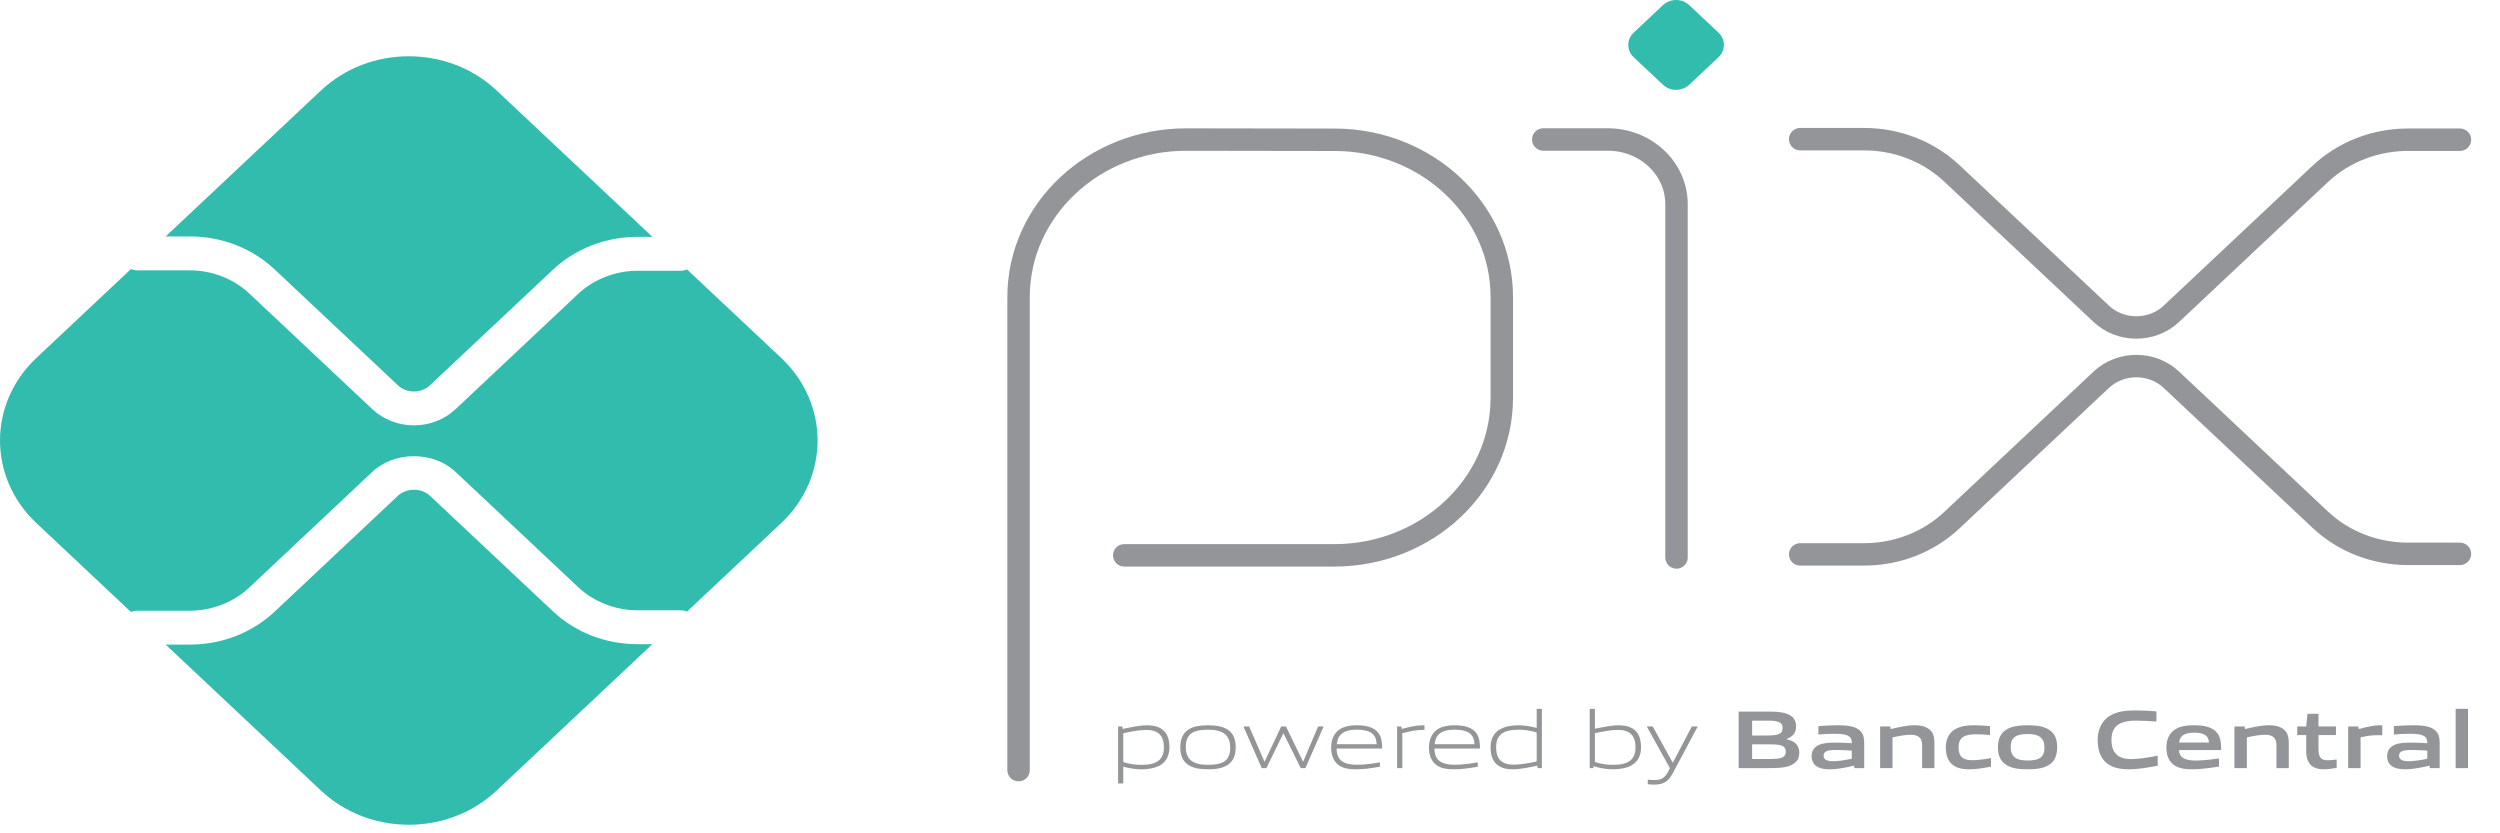 <svg width="78" height="26" viewBox="0 0 78 26" fill="none" xmlns="http://www.w3.org/2000/svg">
<path d="M31.779 24.027V9.27C31.779 6.555 34.12 4.354 37.009 4.354L41.644 4.361C44.524 4.366 46.856 6.562 46.856 9.27V12.411C46.856 15.126 44.514 17.327 41.626 17.327H35.076" stroke="#939598" stroke-width="0.7" stroke-miterlimit="10" stroke-linecap="round" stroke-linejoin="round"/>
<path d="M48.15 4.352H50.16C51.346 4.352 52.307 5.255 52.307 6.37V17.393" stroke="#939598" stroke-width="0.7" stroke-miterlimit="10" stroke-linecap="round" stroke-linejoin="round"/>
<path d="M51.884 2.644L50.972 1.787C50.746 1.574 50.746 1.229 50.972 1.017L51.884 0.16C52.11 -0.053 52.478 -0.053 52.704 0.16L53.615 1.017C53.842 1.229 53.842 1.574 53.615 1.787L52.704 2.644C52.477 2.857 52.111 2.857 51.884 2.644Z" fill="#32BCAD"/>
<path d="M56.166 4.342H58.16C59.186 4.342 60.17 4.725 60.895 5.407L65.559 9.791C66.164 10.359 67.143 10.359 67.747 9.791L72.394 5.423C73.12 4.742 74.103 4.359 75.129 4.359H76.75" stroke="#939598" stroke-width="0.7" stroke-miterlimit="10" stroke-linecap="round" stroke-linejoin="round"/>
<path d="M56.166 17.297H58.16C59.186 17.297 60.17 16.914 60.895 16.232L65.559 11.848C66.164 11.28 67.143 11.28 67.747 11.848L72.394 16.216C73.12 16.898 74.103 17.28 75.129 17.28H76.75" stroke="#939598" stroke-width="0.7" stroke-miterlimit="10" stroke-linecap="round" stroke-linejoin="round"/>
<path d="M19.893 20.098C18.892 20.098 17.951 19.731 17.243 19.066L13.417 15.47C13.149 15.217 12.68 15.218 12.412 15.47L8.572 19.08C7.864 19.744 6.923 20.111 5.922 20.111H5.168L10.014 24.666C11.527 26.088 13.981 26.088 15.494 24.666L20.354 20.098H19.893Z" fill="#32BCAD"/>
<path d="M5.922 7.377C6.923 7.377 7.864 7.744 8.572 8.409L12.412 12.019C12.688 12.279 13.14 12.28 13.417 12.018L17.243 8.422C17.951 7.757 18.892 7.39 19.893 7.39H20.354L15.494 2.823C13.981 1.4 11.527 1.4 10.014 2.823L5.168 7.377H5.922Z" fill="#32BCAD"/>
<path d="M24.373 11.168L21.437 8.408C21.372 8.432 21.302 8.448 21.228 8.448H19.893C19.203 8.448 18.527 8.711 18.039 9.169L14.213 12.766C13.855 13.102 13.385 13.271 12.915 13.271C12.444 13.271 11.974 13.102 11.616 12.766L7.776 9.156C7.288 8.698 6.613 8.435 5.922 8.435H4.281C4.211 8.435 4.145 8.419 4.083 8.397L1.135 11.168C-0.378 12.591 -0.378 14.897 1.135 16.32L4.083 19.091C4.145 19.069 4.211 19.054 4.281 19.054H5.922C6.613 19.054 7.288 18.791 7.776 18.332L11.616 14.722C12.31 14.07 13.52 14.07 14.213 14.723L18.039 18.319C18.527 18.778 19.203 19.041 19.893 19.041H21.228C21.302 19.041 21.372 19.056 21.437 19.08L24.373 16.32C25.887 14.897 25.887 12.591 24.373 11.168Z" fill="#32BCAD"/>
<path d="M35.764 22.774C35.548 22.774 35.296 22.823 35.046 22.877V23.776C35.219 23.835 35.416 23.864 35.606 23.864C36.085 23.864 36.313 23.712 36.313 23.315C36.313 22.941 36.126 22.774 35.764 22.774ZM34.884 24.444V22.665H35.016L35.03 22.743C35.252 22.694 35.559 22.629 35.778 22.629C35.956 22.629 36.126 22.655 36.269 22.763C36.434 22.89 36.486 23.093 36.486 23.315C36.486 23.547 36.403 23.766 36.179 23.887C36.022 23.969 35.811 24.003 35.622 24.003C35.427 24.003 35.241 23.974 35.046 23.92V24.444H34.884Z" fill="#939598"/>
<path d="M37.691 22.767C37.211 22.767 36.997 22.909 36.997 23.306C36.997 23.69 37.208 23.863 37.691 23.863C38.168 23.863 38.382 23.724 38.382 23.327C38.382 22.943 38.171 22.767 37.691 22.767ZM38.308 23.863C38.149 23.971 37.935 24.002 37.691 24.002C37.441 24.002 37.228 23.968 37.071 23.863C36.896 23.747 36.825 23.556 36.825 23.317C36.825 23.079 36.896 22.886 37.071 22.767C37.228 22.662 37.441 22.629 37.691 22.629C37.938 22.629 38.149 22.662 38.308 22.767C38.486 22.886 38.554 23.079 38.554 23.314C38.554 23.554 38.483 23.747 38.308 23.863Z" fill="#939598"/>
<path d="M40.583 23.966L40.048 22.886H40.037L39.511 23.966H39.365L38.795 22.665H38.973L39.448 23.757H39.459L39.974 22.665H40.122L40.651 23.757H40.662L41.126 22.665H41.298L40.728 23.966H40.583Z" fill="#939598"/>
<path d="M42.33 22.765C41.886 22.765 41.735 22.95 41.708 23.219H42.952C42.939 22.922 42.777 22.765 42.33 22.765ZM42.325 24.002C42.059 24.002 41.886 23.966 41.749 23.858C41.587 23.726 41.532 23.536 41.532 23.317C41.532 23.108 41.606 22.886 41.79 22.76C41.944 22.659 42.133 22.628 42.33 22.628C42.508 22.628 42.714 22.646 42.884 22.755C43.084 22.881 43.123 23.103 43.123 23.355H41.702C41.708 23.623 41.801 23.86 42.338 23.86C42.593 23.86 42.832 23.822 43.054 23.785V23.922C42.824 23.961 42.569 24.002 42.325 24.002Z" fill="#939598"/>
<path d="M43.59 23.966V22.665H43.721L43.735 22.742C44.029 22.672 44.166 22.628 44.423 22.628H44.443V22.773H44.404C44.188 22.773 44.056 22.801 43.752 22.876V23.966H43.59Z" fill="#939598"/>
<path d="M45.382 22.765C44.938 22.765 44.787 22.95 44.76 23.219H46.005C45.991 22.922 45.829 22.765 45.382 22.765ZM45.377 24.002C45.111 24.002 44.938 23.966 44.801 23.858C44.639 23.726 44.584 23.536 44.584 23.317C44.584 23.108 44.658 22.886 44.842 22.76C44.996 22.659 45.185 22.628 45.382 22.628C45.561 22.628 45.766 22.646 45.936 22.755C46.136 22.881 46.175 23.103 46.175 23.355H44.755C44.76 23.623 44.853 23.86 45.391 23.86C45.645 23.86 45.884 23.822 46.106 23.785V23.922C45.876 23.961 45.621 24.002 45.377 24.002Z" fill="#939598"/>
<path d="M47.945 22.855C47.773 22.796 47.575 22.767 47.386 22.767C46.906 22.767 46.679 22.92 46.679 23.317C46.679 23.693 46.865 23.858 47.227 23.858C47.444 23.858 47.696 23.809 47.945 23.757V22.855ZM47.976 23.966L47.962 23.889C47.74 23.938 47.433 24.002 47.213 24.002C47.035 24.002 46.865 23.979 46.722 23.868C46.558 23.742 46.506 23.538 46.506 23.317C46.506 23.085 46.588 22.865 46.813 22.747C46.969 22.662 47.18 22.628 47.372 22.628C47.564 22.628 47.751 22.66 47.945 22.711V22.116H48.107V23.966H47.976Z" fill="#939598"/>
<path d="M50.479 22.773C50.262 22.773 50.01 22.822 49.761 22.876V23.773C49.936 23.835 50.131 23.863 50.32 23.863C50.8 23.863 51.027 23.711 51.027 23.314C51.027 22.94 50.841 22.773 50.479 22.773ZM50.893 23.886C50.736 23.969 50.526 24.002 50.336 24.002C50.131 24.002 49.925 23.969 49.717 23.904L49.708 23.966H49.599V22.116H49.761V22.737C49.983 22.691 50.281 22.629 50.492 22.629C50.671 22.629 50.841 22.654 50.983 22.762C51.148 22.889 51.2 23.092 51.2 23.314C51.2 23.546 51.117 23.765 50.893 23.886Z" fill="#939598"/>
<path d="M51.411 24.467V24.325C51.491 24.333 51.565 24.338 51.617 24.338C51.817 24.338 51.938 24.284 52.05 24.07L52.102 23.967L51.379 22.665H51.565L52.185 23.789H52.196L52.785 22.665H52.969L52.19 24.127C52.048 24.392 51.894 24.48 51.611 24.48C51.548 24.48 51.48 24.475 51.411 24.467Z" fill="#939598"/>
<path d="M55.203 23.224H54.666V23.68H55.206C55.576 23.68 55.716 23.641 55.716 23.451C55.716 23.247 55.524 23.224 55.203 23.224ZM55.105 22.484H54.666V22.948H55.107C55.472 22.948 55.617 22.907 55.617 22.713C55.617 22.507 55.434 22.484 55.105 22.484ZM55.938 23.843C55.741 23.961 55.502 23.966 55.066 23.966H54.246V22.201H55.047C55.423 22.201 55.653 22.206 55.845 22.314C55.982 22.392 56.037 22.51 56.037 22.665C56.037 22.85 55.955 22.974 55.741 23.056V23.066C55.982 23.118 56.138 23.234 56.138 23.484C56.138 23.654 56.072 23.765 55.938 23.843Z" fill="#939598"/>
<path d="M57.776 23.42C57.614 23.407 57.45 23.399 57.277 23.399C56.995 23.399 56.896 23.453 56.896 23.574C56.896 23.688 56.978 23.75 57.195 23.75C57.376 23.75 57.593 23.711 57.776 23.672V23.42ZM57.858 23.966L57.847 23.889C57.612 23.943 57.338 24.002 57.096 24.002C56.948 24.002 56.789 23.984 56.677 23.907C56.573 23.837 56.523 23.724 56.523 23.592C56.523 23.445 56.592 23.309 56.756 23.239C56.902 23.175 57.096 23.17 57.275 23.17C57.42 23.17 57.614 23.177 57.776 23.188V23.164C57.776 22.961 57.634 22.894 57.244 22.894C57.094 22.894 56.91 22.901 56.734 22.917V22.654C56.929 22.639 57.148 22.628 57.329 22.628C57.571 22.628 57.82 22.646 57.974 22.75C58.133 22.855 58.163 23.002 58.163 23.195V23.966H57.858Z" fill="#939598"/>
<path d="M59.97 23.966V23.247C59.97 23.01 59.841 22.925 59.611 22.925C59.441 22.925 59.227 22.966 59.046 23.007V23.966H58.66V22.665H58.975L58.989 22.747C59.233 22.688 59.504 22.628 59.729 22.628C59.899 22.628 60.072 22.651 60.203 22.762C60.313 22.855 60.354 22.984 60.354 23.17V23.966H59.97Z" fill="#939598"/>
<path d="M61.444 24.002C61.266 24.002 61.071 23.979 60.929 23.866C60.759 23.737 60.709 23.533 60.709 23.314C60.709 23.108 60.781 22.884 60.992 22.757C61.164 22.651 61.379 22.628 61.601 22.628C61.76 22.628 61.916 22.639 62.089 22.654V22.933C61.949 22.92 61.782 22.909 61.647 22.909C61.28 22.909 61.107 23.018 61.107 23.317C61.107 23.598 61.236 23.719 61.537 23.719C61.713 23.719 61.919 23.688 62.119 23.652V23.92C61.902 23.961 61.666 24.002 61.444 24.002Z" fill="#939598"/>
<path d="M63.263 22.901C62.896 22.901 62.734 23.01 62.734 23.306C62.734 23.603 62.893 23.729 63.263 23.729C63.628 23.729 63.787 23.623 63.787 23.327C63.787 23.03 63.631 22.901 63.263 22.901ZM63.927 23.866C63.757 23.974 63.535 24.002 63.263 24.002C62.986 24.002 62.764 23.971 62.597 23.866C62.405 23.747 62.336 23.551 62.336 23.317C62.336 23.082 62.405 22.884 62.597 22.765C62.764 22.659 62.986 22.628 63.263 22.628C63.537 22.628 63.757 22.659 63.927 22.765C64.119 22.884 64.184 23.082 64.184 23.314C64.184 23.549 64.116 23.747 63.927 23.866Z" fill="#939598"/>
<path d="M66.416 24.002C66.183 24.002 65.93 23.966 65.741 23.819C65.516 23.644 65.448 23.373 65.448 23.082C65.448 22.822 65.536 22.512 65.829 22.332C66.056 22.193 66.339 22.165 66.624 22.165C66.833 22.165 67.046 22.177 67.28 22.195V22.512C67.079 22.497 66.833 22.484 66.641 22.484C66.106 22.484 65.878 22.675 65.878 23.082C65.878 23.497 66.09 23.683 66.484 23.683C66.742 23.683 67.03 23.634 67.321 23.577V23.891C67.03 23.945 66.725 24.002 66.416 24.002Z" fill="#939598"/>
<path d="M68.457 22.86C68.136 22.86 68.013 22.969 67.988 23.167H68.92C68.909 22.956 68.778 22.86 68.457 22.86ZM68.4 24.002C68.172 24.002 67.966 23.976 67.813 23.858C67.648 23.729 67.591 23.536 67.591 23.314C67.591 23.115 67.659 22.894 67.851 22.765C68.021 22.651 68.238 22.628 68.457 22.628C68.654 22.628 68.888 22.649 69.057 22.76C69.28 22.907 69.299 23.134 69.302 23.402H67.985C67.994 23.6 68.106 23.729 68.495 23.729C68.737 23.729 69.005 23.696 69.233 23.662V23.917C68.967 23.958 68.676 24.002 68.4 24.002Z" fill="#939598"/>
<path d="M71.026 23.966V23.247C71.026 23.01 70.897 22.925 70.667 22.925C70.497 22.925 70.283 22.966 70.102 23.007V23.966H69.715V22.665H70.031L70.044 22.747C70.288 22.688 70.56 22.628 70.785 22.628C70.955 22.628 71.127 22.651 71.259 22.762C71.369 22.855 71.41 22.984 71.41 23.17V23.966H71.026Z" fill="#939598"/>
<path d="M72.504 24.002C72.317 24.002 72.147 23.953 72.054 23.816C71.986 23.724 71.953 23.598 71.953 23.422V22.935H71.673V22.665H71.953L71.994 22.27H72.337V22.665H72.882V22.935H72.337V23.353C72.337 23.453 72.345 23.538 72.375 23.6C72.416 23.688 72.507 23.721 72.627 23.721C72.718 23.721 72.828 23.708 72.904 23.696V23.956C72.778 23.979 72.633 24.002 72.504 24.002Z" fill="#939598"/>
<path d="M73.263 23.966V22.665H73.579L73.593 22.747C73.848 22.68 74.037 22.628 74.278 22.628C74.289 22.628 74.305 22.628 74.327 22.631V22.94C74.283 22.938 74.231 22.938 74.193 22.938C74.004 22.938 73.861 22.958 73.65 23.005V23.966H73.263Z" fill="#939598"/>
<path d="M75.731 23.42C75.57 23.407 75.405 23.399 75.232 23.399C74.95 23.399 74.851 23.453 74.851 23.574C74.851 23.688 74.934 23.75 75.15 23.75C75.331 23.75 75.548 23.711 75.731 23.672V23.42ZM75.814 23.966L75.803 23.889C75.567 23.943 75.293 24.002 75.052 24.002C74.903 24.002 74.744 23.984 74.632 23.907C74.528 23.837 74.478 23.724 74.478 23.592C74.478 23.445 74.547 23.309 74.712 23.239C74.857 23.175 75.052 23.17 75.23 23.17C75.375 23.17 75.57 23.177 75.731 23.188V23.164C75.731 22.961 75.589 22.894 75.2 22.894C75.049 22.894 74.865 22.901 74.69 22.917V22.654C74.884 22.639 75.104 22.628 75.285 22.628C75.526 22.628 75.775 22.646 75.929 22.75C76.088 22.855 76.118 23.002 76.118 23.195V23.966H75.814Z" fill="#939598"/>
<path d="M76.616 22.116H77.002V23.966H76.616V22.116Z" fill="#939598"/>
</svg>
